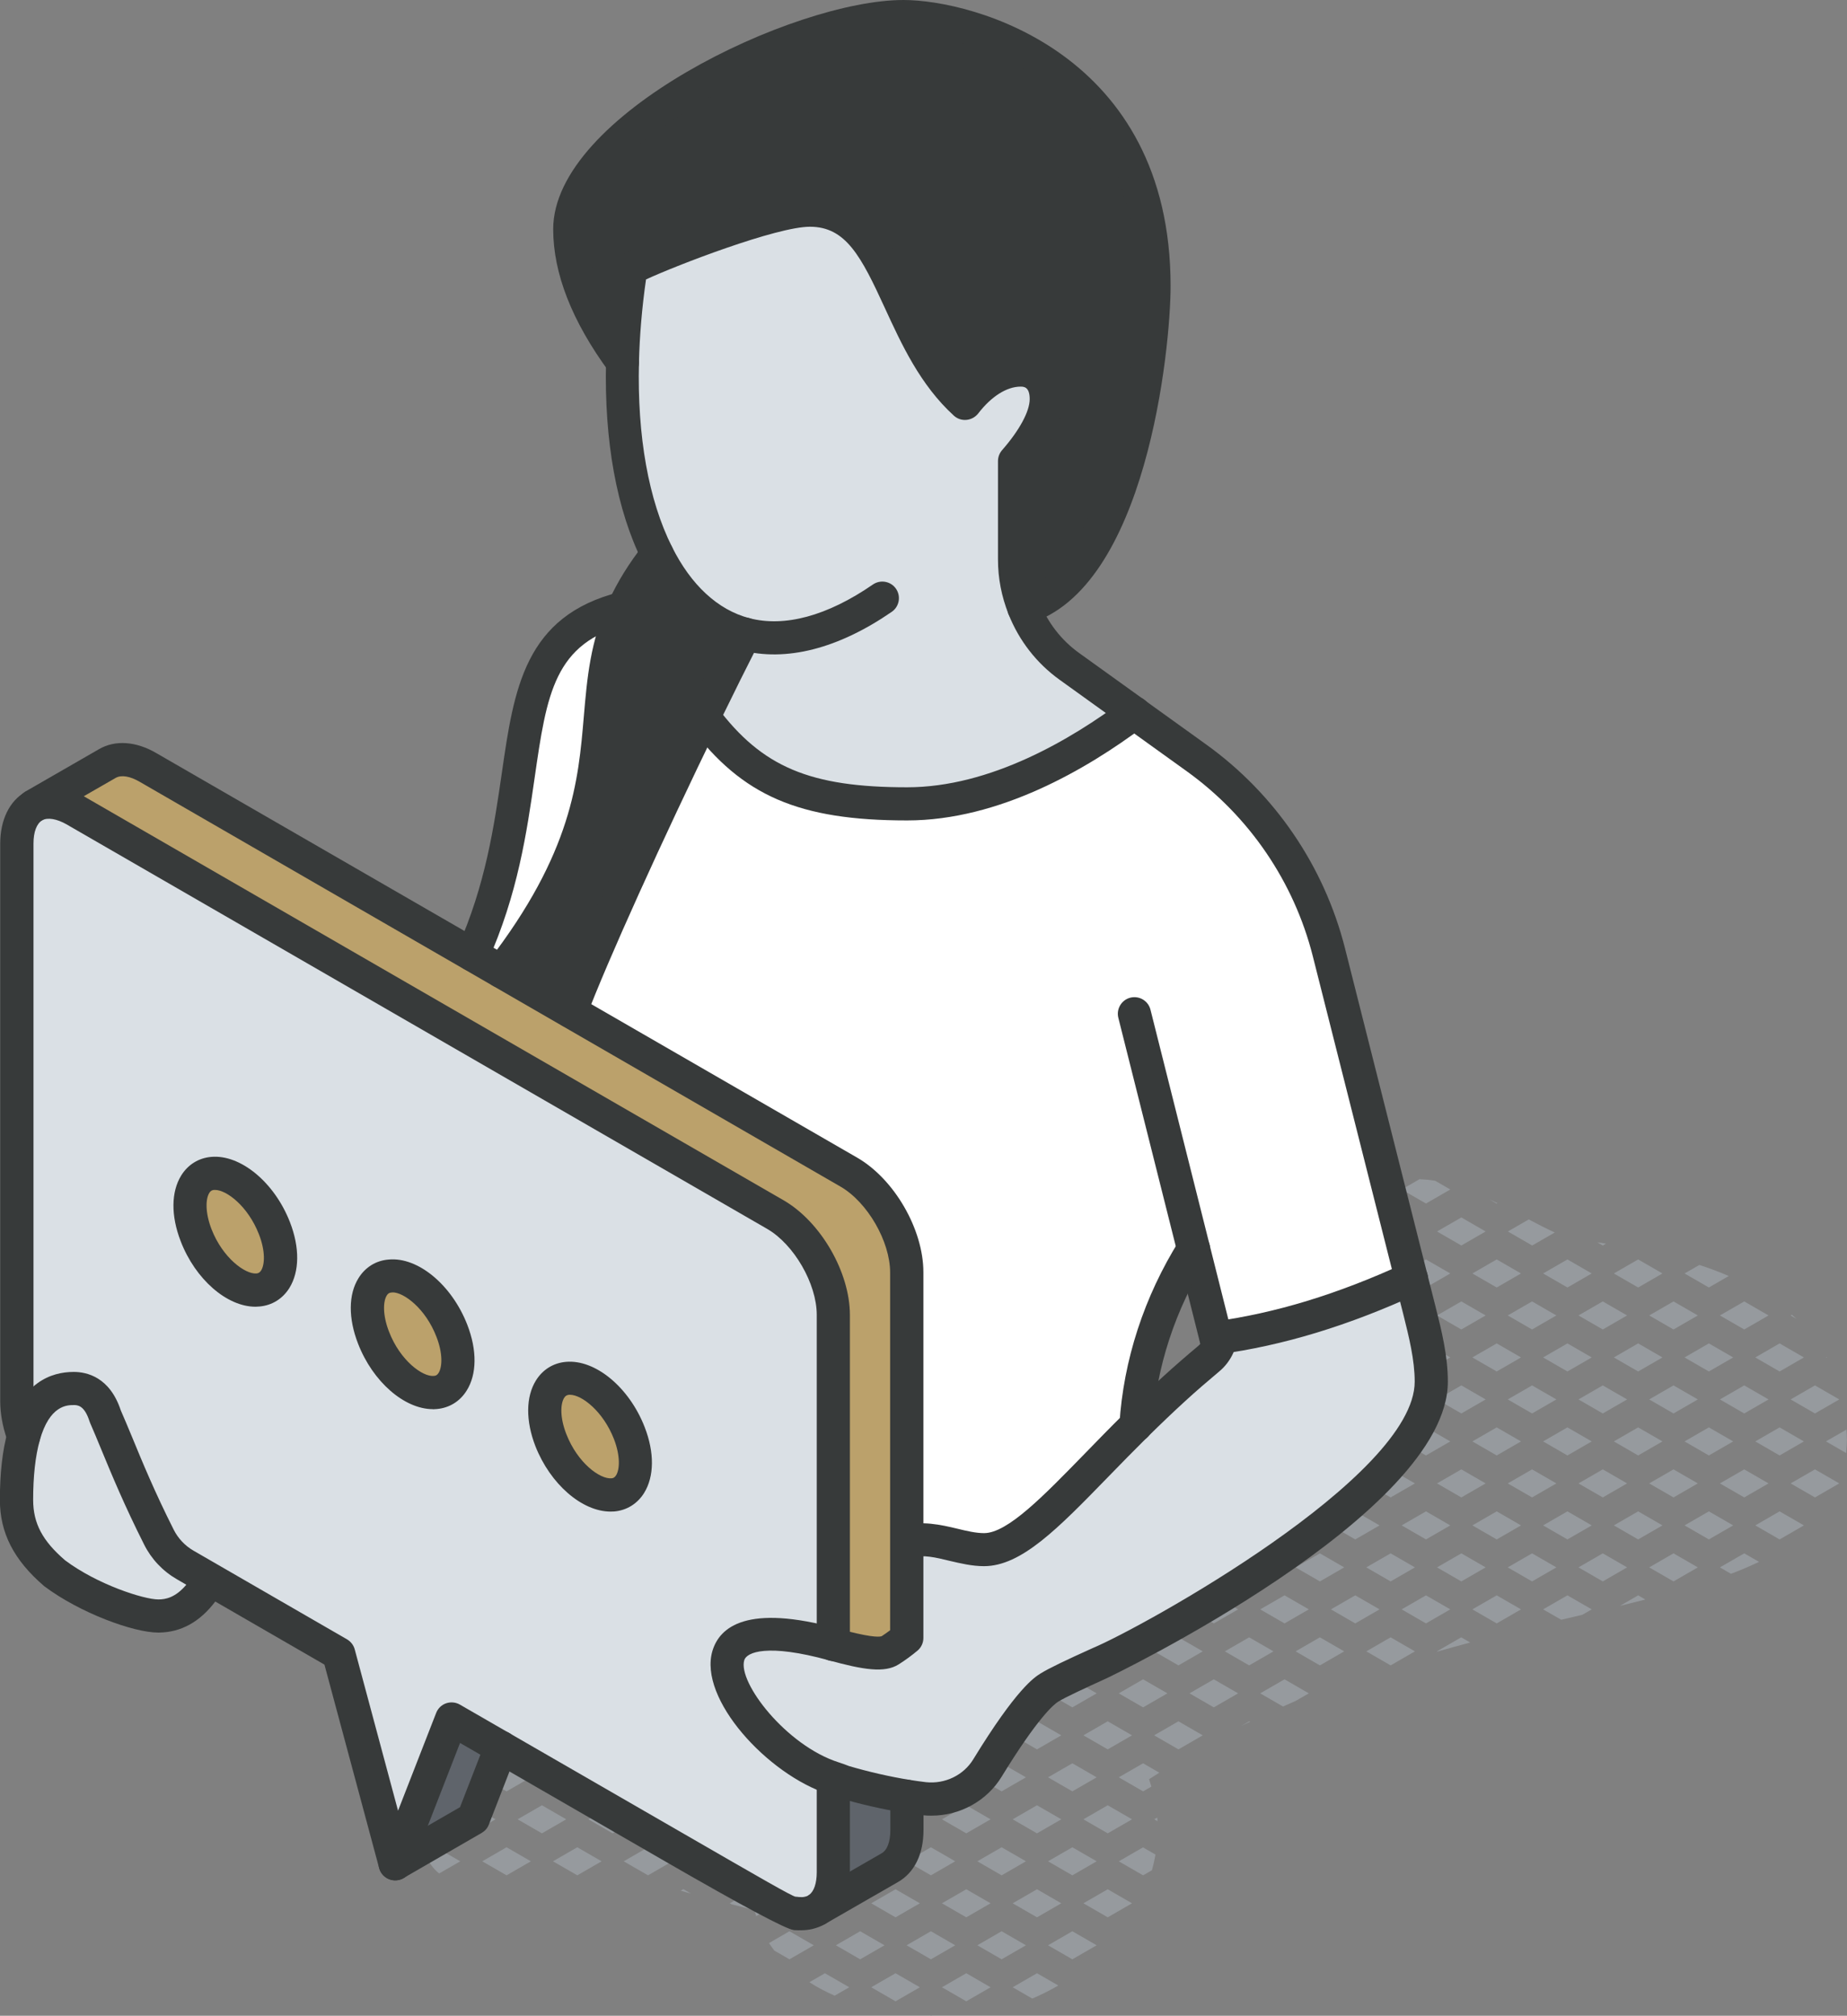 <svg xmlns="http://www.w3.org/2000/svg" id="Layer_2" viewBox="0 0 167.14 182.43"><rect x="0" y="0" width="167.14" height="182.43" fill="#808080" stroke="none"/><defs><style>.cls-1{fill:#fff;}.cls-2{fill:#969a9e;}.cls-3{fill:#bba16b;}.cls-4{fill:#dae0e5;}.cls-5{fill:#373a3a;}.cls-6{fill:#5f646b;}</style></defs><g id="icons"><g><g><path class="cls-2" d="M165.33,122.9l-.04-.08-.05,.03,.09,.05Z"></path><path class="cls-2" d="M165.24,130.45l1.82,1.05c.03-.39,.07-.78,.07-1.2,0-.32-.02-.62-.04-.92l-1.86,1.07Z"></path><polygon class="cls-2" points="163.24 122.85 161.04 121.58 158.84 122.85 161.04 124.12 163.24 122.85"></polygon><path class="cls-2" d="M162.57,119.36c-.14-.13-.28-.25-.42-.37l-.11,.06,.53,.31Z"></path><polygon class="cls-2" points="162.04 134.25 164.24 135.52 166.44 134.25 164.24 132.98 162.04 134.25"></polygon><polygon class="cls-2" points="163.24 130.45 161.04 129.18 158.84 130.45 161.04 131.72 163.24 130.45"></polygon><polygon class="cls-2" points="166.44 126.65 164.24 125.38 162.04 126.65 164.24 127.92 166.44 126.65"></polygon><polygon class="cls-2" points="158.84 138.05 161.04 139.32 163.24 138.05 161.04 136.78 158.84 138.05"></polygon><path class="cls-2" d="M156.44,115.48c-.88-.38-1.77-.71-2.66-1l-1.34,.77,2.2,1.27,1.8-1.04Z"></path><polygon class="cls-2" points="156.84 122.85 154.64 121.58 152.44 122.85 154.64 124.12 156.84 122.85"></polygon><polygon class="cls-2" points="160.04 119.05 157.84 117.78 155.64 119.05 157.84 120.32 160.04 119.05"></polygon><polygon class="cls-2" points="156.84 130.45 154.64 129.18 152.44 130.45 154.64 131.72 156.84 130.45"></polygon><polygon class="cls-2" points="160.04 126.65 157.84 125.38 155.64 126.65 157.84 127.92 160.04 126.65"></polygon><polygon class="cls-2" points="154.64 136.78 152.44 138.05 154.64 139.32 156.84 138.05 154.64 136.78"></polygon><polygon class="cls-2" points="160.04 134.25 157.84 132.98 155.64 134.25 157.84 135.52 160.04 134.25"></polygon><path class="cls-2" d="M155.64,141.85l1,.58c.9-.34,1.74-.7,2.54-1.08l-1.34-.77-2.2,1.27Z"></path><polygon class="cls-2" points="150.44 115.25 148.24 113.98 146.04 115.25 148.24 116.52 150.44 115.25"></polygon><polygon class="cls-2" points="151.44 125.38 149.24 126.65 151.44 127.92 153.64 126.65 151.44 125.38"></polygon><polygon class="cls-2" points="150.44 122.85 148.24 121.58 146.04 122.85 148.24 124.12 150.44 122.85"></polygon><polygon class="cls-2" points="153.64 119.05 151.44 117.78 149.24 119.05 151.44 120.32 153.64 119.05"></polygon><polygon class="cls-2" points="150.44 130.45 148.24 129.18 146.04 130.45 148.24 131.72 150.44 130.45"></polygon><polygon class="cls-2" points="151.44 140.58 149.24 141.85 151.44 143.12 153.64 141.85 151.44 140.58"></polygon><polygon class="cls-2" points="150.44 138.05 148.24 136.78 146.04 138.05 148.24 139.32 150.44 138.05"></polygon><polygon class="cls-2" points="153.64 134.25 151.44 132.98 149.24 134.25 151.44 135.52 153.64 134.25"></polygon><path class="cls-2" d="M146.6,145.33c.78-.19,1.54-.38,2.29-.57l-.65-.38-1.64,.95Z"></path><polygon class="cls-2" points="144.04 115.25 141.84 113.98 139.64 115.25 141.84 116.52 144.04 115.25"></polygon><path class="cls-2" d="M145.04,112.72l.29-.17c-.27-.04-.54-.08-.79-.12l.5,.29Z"></path><polygon class="cls-2" points="144.04 122.85 141.84 121.58 139.64 122.85 141.84 124.12 144.04 122.85"></polygon><polygon class="cls-2" points="147.24 119.05 145.04 117.78 142.84 119.05 145.04 120.32 147.24 119.05"></polygon><polygon class="cls-2" points="144.04 130.45 141.84 129.18 139.64 130.45 141.84 131.72 144.04 130.45"></polygon><polygon class="cls-2" points="147.24 126.65 145.04 125.38 142.84 126.65 145.04 127.92 147.24 126.65"></polygon><polygon class="cls-2" points="144.04 138.05 141.84 136.78 139.64 138.05 141.84 139.32 144.04 138.05"></polygon><polygon class="cls-2" points="147.24 134.25 145.04 132.98 142.84 134.25 145.04 135.52 147.24 134.25"></polygon><polygon class="cls-2" points="139.64 145.65 141.28 146.59 143.19 146.14 144.04 145.65 141.84 144.38 139.64 145.65"></polygon><polygon class="cls-2" points="147.24 141.85 145.04 140.58 142.84 141.85 145.04 143.12 147.24 141.85"></polygon><path class="cls-2" d="M135.44,108.92l.06-.03c-.24-.12-.48-.24-.73-.35l.67,.39Z"></path><polygon class="cls-2" points="137.64 115.25 135.44 113.98 133.24 115.25 135.44 116.52 137.64 115.25"></polygon><path class="cls-2" d="M140.69,111.54c-.78-.36-1.56-.76-2.35-1.18l-1.89,1.09,2.2,1.27,2.05-1.18Z"></path><polygon class="cls-2" points="137.64 122.85 135.44 121.58 133.24 122.85 135.44 124.12 137.64 122.85"></polygon><polygon class="cls-2" points="140.84 119.05 138.64 117.78 136.44 119.05 138.64 120.32 140.84 119.05"></polygon><polygon class="cls-2" points="137.64 130.45 135.44 129.18 133.24 130.45 135.44 131.72 137.64 130.45"></polygon><polygon class="cls-2" points="140.84 126.65 138.64 125.38 136.44 126.65 138.64 127.92 140.84 126.65"></polygon><polygon class="cls-2" points="137.64 138.05 135.44 136.78 133.24 138.05 135.44 139.32 137.64 138.05"></polygon><polygon class="cls-2" points="140.84 134.25 138.64 132.98 136.44 134.25 138.64 135.52 140.84 134.25"></polygon><polygon class="cls-2" points="133.24 145.65 135.44 146.92 137.64 145.65 135.44 144.38 133.24 145.65"></polygon><polygon class="cls-2" points="140.84 141.85 138.64 140.58 136.44 141.85 138.64 143.12 140.84 141.85"></polygon><path class="cls-2" d="M131.24,107.65l-1.37-.79c-.47-.08-.95-.12-1.42-.14l-1.61,.93,2.2,1.27,2.2-1.27Z"></path><polygon class="cls-2" points="131.24 115.25 129.04 113.98 126.84 115.25 129.04 116.52 131.24 115.25"></polygon><polygon class="cls-2" points="134.44 111.45 132.24 110.18 130.04 111.45 132.24 112.72 134.44 111.45"></polygon><polygon class="cls-2" points="131.24 122.85 129.04 121.58 126.84 122.85 129.04 124.12 131.24 122.85"></polygon><polygon class="cls-2" points="134.44 119.05 132.24 117.78 130.04 119.05 132.24 120.32 134.44 119.05"></polygon><polygon class="cls-2" points="131.24 130.45 129.04 129.18 126.84 130.45 129.04 131.72 131.24 130.45"></polygon><polygon class="cls-2" points="134.44 126.65 132.24 125.38 130.04 126.65 132.24 127.92 134.44 126.65"></polygon><polygon class="cls-2" points="131.24 138.05 129.04 136.78 126.84 138.05 129.04 139.32 131.24 138.05"></polygon><polygon class="cls-2" points="134.44 134.25 132.24 132.98 130.04 134.25 132.24 135.52 134.44 134.25"></polygon><path class="cls-2" d="M130.04,149.45l.03,.02c1-.29,1.99-.56,2.97-.82l-.81-.47-2.2,1.27Z"></path><polygon class="cls-2" points="129.04 144.38 126.84 145.65 129.04 146.92 131.24 145.65 129.04 144.38"></polygon><polygon class="cls-2" points="134.44 141.85 132.24 140.58 130.04 141.85 132.24 143.12 134.44 141.85"></polygon><path class="cls-2" d="M124.84,107.65l-.48-.28c-.82,.33-1.54,.76-2.16,1.3l.44,.25,2.2-1.27Z"></path><polygon class="cls-2" points="124.84 115.25 122.64 113.98 120.44 115.25 122.64 116.52 124.84 115.25"></polygon><polygon class="cls-2" points="123.64 111.45 125.84 112.72 128.04 111.45 125.84 110.18 123.64 111.45"></polygon><polygon class="cls-2" points="124.84 122.85 122.64 121.58 120.44 122.85 122.64 124.12 124.84 122.85"></polygon><polygon class="cls-2" points="128.04 119.05 125.84 117.78 123.64 119.05 125.84 120.32 128.04 119.05"></polygon><polygon class="cls-2" points="124.84 130.45 122.64 129.18 120.44 130.45 122.64 131.72 124.84 130.45"></polygon><polygon class="cls-2" points="128.04 126.65 125.84 125.38 123.64 126.65 125.84 127.92 128.04 126.65"></polygon><polygon class="cls-2" points="124.84 138.05 122.64 136.78 120.44 138.05 122.64 139.32 124.84 138.05"></polygon><polygon class="cls-2" points="128.04 134.25 125.84 132.98 123.64 134.25 125.84 135.52 128.04 134.25"></polygon><polygon class="cls-2" points="123.64 149.45 125.84 150.72 128.04 149.45 125.84 148.18 123.64 149.45"></polygon><polygon class="cls-2" points="122.64 144.38 120.44 145.65 122.64 146.92 124.84 145.65 122.64 144.38"></polygon><polygon class="cls-2" points="128.04 141.85 125.84 140.58 123.64 141.85 125.84 143.12 128.04 141.85"></polygon><path class="cls-2" d="M120.48,110.78c-.34,.58-.65,1.2-.89,1.86l2.06-1.19-1.16-.67Z"></path><path class="cls-2" d="M119.44,125.38l-1.11,.64c0,.43,.01,.84,.02,1.27l1.1,.63,2.2-1.27-2.2-1.27Z"></path><path class="cls-2" d="M118.44,122.85l-.16-.09c0,.06,0,.12,0,.18l.15-.09Z"></path><path class="cls-2" d="M118.43,118.37c-.04,.44-.07,.87-.09,1.32l1.1,.64,2.2-1.27-2.2-1.27-1.02,.59Z"></path><path class="cls-2" d="M118.44,130.45l-.09-.05s0,.07,0,.11l.1-.06Z"></path><polygon class="cls-2" points="119.44 140.58 117.24 141.85 119.44 143.12 121.64 141.85 119.44 140.58"></polygon><path class="cls-2" d="M118.44,138.05l-1.14-.66c-.13,.36-.28,.7-.45,1.03-.49,.12-.98,.27-1.47,.4l.85,.49,2.2-1.27Z"></path><path class="cls-2" d="M121.64,134.25l-2.2-1.27-1.32,.76c-.04,.32-.09,.63-.14,.94l1.45,.84,2.2-1.27Z"></path><polygon class="cls-2" points="117.24 149.45 119.44 150.72 121.64 149.45 119.44 148.18 117.24 149.45"></polygon><polygon class="cls-2" points="118.44 145.65 116.24 144.38 114.04 145.65 116.24 146.92 118.44 145.65"></polygon><path class="cls-2" d="M114.04,153.25l2.06,1.19c.38-.17,.76-.34,1.14-.5l1.2-.69-2.2-1.27-2.2,1.27Z"></path><polygon class="cls-2" points="112.04 145.65 109.84 144.38 107.64 145.65 109.84 146.92 112.04 145.65"></polygon><polygon class="cls-2" points="115.24 141.85 113.04 140.58 110.84 141.85 113.04 143.12 115.24 141.85"></polygon><path class="cls-2" d="M112.3,156.21h0c.27-.14,.55-.26,.82-.39l-.07-.04-.75,.43Z"></path><polygon class="cls-2" points="107.64 153.25 109.84 154.52 112.04 153.25 109.84 151.98 107.64 153.25"></polygon><polygon class="cls-2" points="115.24 149.45 113.04 148.18 110.84 149.45 113.04 150.72 115.24 149.45"></polygon><path class="cls-2" d="M107.96,141.34c-.87,.34-1.73,.69-2.58,1.05l1.26,.73,2.2-1.27-.89-.51Z"></path><polygon class="cls-2" points="105.64 145.65 103.44 144.38 101.24 145.65 103.44 146.92 105.64 145.65"></polygon><polygon class="cls-2" points="106.64 155.78 104.44 157.05 106.64 158.32 108.84 157.05 106.64 155.78"></polygon><polygon class="cls-2" points="105.64 153.25 103.44 151.98 101.24 153.25 103.44 154.52 105.64 153.25"></polygon><polygon class="cls-2" points="108.84 149.45 106.64 148.18 104.44 149.45 106.64 150.72 108.84 149.45"></polygon><path class="cls-2" d="M104.72,164.49l-.27,.16,.29,.17c0-.11,0-.22-.02-.33Z"></path><path class="cls-2" d="M101.24,160.85l2.2,1.27,.75-.43c-.07-.22-.13-.45-.21-.67,.31-.2,.62-.39,.93-.59l-1.47-.85-2.2,1.27Z"></path><path class="cls-2" d="M101.24,168.45l2.2,1.27,.8-.46c.12-.42,.22-.85,.3-1.29,0-.04,.01-.09,.02-.13l-1.13-.65-2.2,1.27Z"></path><path class="cls-2" d="M99.24,145.65l-.43-.25c-.28,.14-.56,.27-.83,.41-.51,.25-1.01,.51-1.51,.78l.57,.33,2.2-1.27Z"></path><polygon class="cls-2" points="97.04 151.98 94.84 153.25 97.04 154.52 99.24 153.25 97.04 151.98"></polygon><polygon class="cls-2" points="102.44 149.45 100.24 148.18 98.04 149.45 100.24 150.72 102.44 149.45"></polygon><polygon class="cls-2" points="99.24 160.85 97.04 159.58 94.84 160.85 97.04 162.12 99.24 160.85"></polygon><polygon class="cls-2" points="102.44 157.05 100.24 155.78 98.04 157.05 100.24 158.32 102.44 157.05"></polygon><polygon class="cls-2" points="99.24 168.45 97.04 167.18 94.84 168.45 97.04 169.72 99.24 168.45"></polygon><polygon class="cls-2" points="102.44 164.65 100.24 163.38 98.04 164.65 100.24 165.92 102.44 164.65"></polygon><polygon class="cls-2" points="94.84 176.05 97.04 177.32 99.24 176.05 97.04 174.78 94.84 176.05"></polygon><polygon class="cls-2" points="98.04 172.25 100.24 173.52 102.44 172.25 100.24 170.98 98.04 172.25"></polygon><path class="cls-2" d="M93.84,148.18l-.83,.48h0c-.42,.28-.84,.56-1.26,.85l2.09,1.21,2.2-1.27-2.2-1.27Z"></path><polygon class="cls-2" points="92.84 153.25 90.64 151.98 88.44 153.25 90.64 154.52 92.84 153.25"></polygon><polygon class="cls-2" points="92.84 160.85 90.64 159.58 88.44 160.85 90.64 162.12 92.84 160.85"></polygon><polygon class="cls-2" points="96.04 157.05 93.84 155.78 91.64 157.05 93.84 158.32 96.04 157.05"></polygon><polygon class="cls-2" points="92.84 168.45 90.64 167.18 88.44 168.45 90.64 169.72 92.84 168.45"></polygon><polygon class="cls-2" points="96.04 164.65 93.84 163.38 91.64 164.65 93.84 165.92 96.04 164.65"></polygon><path class="cls-2" d="M91.64,179.85l1.77,1.02c.15-.06,.3-.12,.44-.19,.66-.3,1.3-.63,1.92-.99l-1.93-1.11-2.2,1.27Z"></path><polygon class="cls-2" points="90.64 174.78 88.44 176.05 90.64 177.32 92.84 176.05 90.64 174.78"></polygon><polygon class="cls-2" points="96.04 172.25 93.84 170.98 91.64 172.25 93.84 173.52 96.04 172.25"></polygon><polygon class="cls-2" points="86.44 160.85 84.24 159.58 82.04 160.85 84.24 162.12 86.44 160.85"></polygon><polygon class="cls-2" points="89.64 157.05 87.44 155.78 85.24 157.05 87.44 158.32 89.64 157.05"></polygon><polygon class="cls-2" points="86.44 168.45 84.24 167.18 82.04 168.45 84.24 169.72 86.44 168.45"></polygon><polygon class="cls-2" points="89.64 164.65 87.44 163.38 85.24 164.65 87.44 165.92 89.64 164.65"></polygon><polygon class="cls-2" points="85.24 179.85 87.44 181.12 89.64 179.85 87.44 178.58 85.24 179.85"></polygon><polygon class="cls-2" points="86.44 176.05 84.24 174.78 82.04 176.05 84.24 177.32 86.44 176.05"></polygon><polygon class="cls-2" points="89.64 172.25 87.44 170.98 85.24 172.25 87.44 173.52 89.64 172.25"></polygon><path class="cls-2" d="M84.16,182.43c.06,0,.12,0,.18,0l-.09-.05-.09,.05Z"></path><polygon class="cls-2" points="80.04 168.45 77.84 167.18 75.64 168.45 77.84 169.72 80.04 168.45"></polygon><polygon class="cls-2" points="83.24 164.65 81.04 163.38 78.84 164.65 81.04 165.92 83.24 164.65"></polygon><polygon class="cls-2" points="78.84 179.85 81.04 181.12 83.24 179.85 81.04 178.58 78.84 179.85"></polygon><polygon class="cls-2" points="77.84 174.78 75.64 176.05 77.84 177.32 80.04 176.05 77.84 174.78"></polygon><polygon class="cls-2" points="83.24 172.25 81.04 170.98 78.84 172.25 81.04 173.52 83.24 172.25"></polygon><path class="cls-2" d="M72.61,161.44c-1.1-.24-2.23-.43-3.35-.61h-.02l2.2,1.28,1.17-.68Z"></path><polygon class="cls-2" points="73.64 168.45 71.44 167.18 69.24 168.45 71.44 169.72 73.64 168.45"></polygon><polygon class="cls-2" points="76.84 164.65 74.64 163.38 72.44 164.65 74.64 165.92 76.84 164.65"></polygon><path class="cls-2" d="M73.24,179.39c.72,.46,1.48,.87,2.29,1.22l1.32-.76-2.2-1.27-1.4,.81Z"></path><path class="cls-2" d="M71.44,174.78l-1.85,1.07c.15,.23,.31,.46,.48,.68l1.37,.79,2.2-1.27-2.2-1.27Z"></path><polygon class="cls-2" points="76.84 172.25 74.64 170.98 72.44 172.25 74.64 173.52 76.84 172.25"></polygon><path class="cls-2" d="M67.24,160.85l-.78-.45c-.79-.11-1.58-.2-2.37-.28l-1.26,.73,2.2,1.27,2.2-1.27Z"></path><polygon class="cls-2" points="65.04 167.18 62.84 168.45 65.04 169.72 67.24 168.45 65.04 167.18"></polygon><polygon class="cls-2" points="70.44 164.65 68.24 163.38 66.04 164.65 68.24 165.92 70.44 164.65"></polygon><path class="cls-2" d="M68.24,170.98l-2.2,1.27,.16,.09c.68,.17,1.38,.34,2.07,.54,.05,.18,.11,.35,.16,.53l2.01-1.16-2.2-1.27Z"></path><path class="cls-2" d="M59.74,153.89c-.27-.54-.62-1.06-1.12-1.56-.08-.07-.16-.13-.23-.2l-1.94,1.12,2.2,1.27,1.1-.63Z"></path><polygon class="cls-2" points="60.84 160.85 58.64 159.58 56.44 160.85 58.64 162.12 60.84 160.85"></polygon><path class="cls-2" d="M60.64,157.55c-.05-.34-.09-.66-.14-.99l-.85,.49,1.01,.58s0-.06-.01-.08Z"></path><polygon class="cls-2" points="56.44 168.45 58.64 169.72 60.84 168.45 58.64 167.18 56.44 168.45"></polygon><polygon class="cls-2" points="64.04 164.65 61.84 163.38 59.64 164.65 61.84 165.92 64.04 164.65"></polygon><path class="cls-2" d="M61.61,171.11c.3,.09,.61,.18,.92,.26l-.69-.4-.23,.13Z"></path><polygon class="cls-2" points="54.44 153.25 52.24 151.98 50.04 153.25 52.24 154.52 54.44 153.25"></polygon><path class="cls-2" d="M55.5,150.69c-.06-.01-.11-.02-.17-.03l.11,.06,.06-.04Z"></path><polygon class="cls-2" points="55.44 163.38 53.24 164.65 55.44 165.92 57.64 164.65 55.44 163.38"></polygon><polygon class="cls-2" points="54.44 160.85 52.24 159.58 50.04 160.85 52.24 162.12 54.44 160.85"></polygon><polygon class="cls-2" points="57.64 157.05 55.44 155.78 53.24 157.05 55.44 158.32 57.64 157.05"></polygon><polygon class="cls-2" points="50.04 168.45 52.24 169.72 54.44 168.45 52.24 167.18 50.04 168.45"></polygon><polygon class="cls-2" points="49.04 163.38 46.84 164.65 49.04 165.92 51.24 164.65 49.04 163.38"></polygon><path class="cls-2" d="M48.04,160.85l-1.85-1.07c-.74,.22-1.43,.49-2.09,.8l-.46,.27,2.2,1.27,2.2-1.27Z"></path><path class="cls-2" d="M51.24,157.05l-2.2-1.27-1.1,.63c-.02,.2-.06,.39-.07,.59,0,.2,0,.43,.02,.65l1.14,.66,2.2-1.27Z"></path><polygon class="cls-2" points="43.64 168.45 45.84 169.72 48.04 168.45 45.84 167.18 43.64 168.45"></polygon><polygon class="cls-2" points="42.64 163.38 40.44 164.65 42.64 165.92 44.84 164.65 42.64 163.38"></polygon><path class="cls-2" d="M38.48,167.74c.25,.71,.68,1.36,1.26,1.81l1.91-1.1-2.2-1.27-.97,.56Z"></path></g><g><g><path class="cls-4" d="M128.2,117.57c.58,2.41,1.33,4.95,1.33,7.46,0,10.29-27.36,24.37-30.01,25.48-2.2,1-3.87,1.78-4.56,2.22-1.55,.98-3.94,4.57-5.58,7.26-1.2,1.97-3.43,3.04-5.72,2.79-.48-.05-1.02-.13-1.57-.22-1.74-.28-3.78-.73-5.74-1.31-.11-.05-.44-.18-.9-.32-7.99-2.57-16.91-16.74,0-12.11,2.27,.62,4.29,1.07,5.12,.54,.53-.33,1.05-.71,1.53-1.12v-8.74c.43-.11,.87-.17,1.32-.17,1.95,0,3.82,.9,5.67,.9,3.45,0,7.53-5.11,13.74-11.25,1.08-1.07,2.23-2.18,3.44-3.29,1-.91,2.05-1.83,3.15-2.74,.37-.31,.65-.69,.84-1.11l-.19-.76c6.23-.84,12.16-2.84,17.68-5.38l.48,1.87Z"></path><path class="cls-1" d="M108.01,113.02c-3.02,4.81-4.87,10.32-5.22,15.97-6.21,6.15-10.28,11.25-13.74,11.25-1.85,0-3.72-.9-5.67-.9-.45,0-.89,.06-1.32,.17v-24.36c0-3.34-2.34-7.39-5.24-9.07l-25.19-14.55c2.12-5.59,7.35-17.03,12.04-26.65,4.49,5.99,9.34,7.87,18.41,7.87,7.62,0,15.08-4.12,20.55-8.23l5.66,4.07c5.93,4.27,10.17,10.48,11.96,17.57l7.46,29.54c-5.52,2.54-11.45,4.54-17.68,5.38l-2.03-8.07Z"></path><path class="cls-4" d="M92.65,55.01c.82,2.1,2.24,3.95,4.12,5.3l5.87,4.22c-5.47,4.11-12.93,8.23-20.55,8.23-9.07,0-13.92-1.88-18.41-7.87,1.32-2.7,2.58-5.26,3.73-7.5-3.34-.88-6.04-3.43-7.93-7.23-2.19-4.36-3.32-10.36-3.14-17.39,.06-2.68,.32-5.51,.77-8.46,1.4-.8,12.43-5.29,16.19-5.29,7.52,0,7.31,11.36,14.04,17.49,1.3-1.67,3.07-3.01,5.03-3.01,1.61,0,2.32,1.2,2.32,2.63,0,1.74-1.34,3.85-2.87,5.6v8.92c0,1.52,.3,3,.84,4.37Z"></path><path class="cls-5" d="M104.43,25.89c0,6.31-2.48,26.39-11.78,29.12-.54-1.37-.84-2.84-.84-4.37v-8.92c1.53-1.75,2.87-3.86,2.87-5.6,0-1.44-.7-2.63-2.32-2.63-1.96,0-3.73,1.34-5.03,3.01-6.73-6.13-6.51-17.49-14.04-17.49-3.76,0-14.8,4.48-16.19,5.29-.46,2.95-.71,5.78-.77,8.46-2.63-3.58-4.77-7.76-4.77-12.02,0-9.3,20.9-19.24,30.2-19.24,6.41,0,22.67,4.93,22.67,24.39Z"></path><path class="cls-6" d="M76.33,161.25c1.96,.58,4,1.04,5.74,1.31v3.05c0,1.67-.58,2.84-1.53,3.4l-6.49,3.74c.86-.57,1.38-1.71,1.38-3.3v-8.52c.47,.15,.8,.27,.91,.32Z"></path><path class="cls-5" d="M67.41,57.38c-1.15,2.25-2.42,4.8-3.73,7.5-4.68,9.62-9.92,21.05-12.04,26.65l-6.27-3.61c12.3-15.96,6.8-23.43,11.07-32.88,.71-1.55,1.68-3.17,3.03-4.88,1.89,3.8,4.6,6.35,7.93,7.23Z"></path><path class="cls-3" d="M56.94,129.7c1.13,2.91,.46,5.41-1.49,5.59-1.96,.17-4.46-2.05-5.6-4.96-1.13-2.92-.46-5.41,1.5-5.59s4.46,2.05,5.59,4.96Z"></path><path class="cls-1" d="M56.44,55.03c-4.27,9.45,1.24,16.93-11.07,32.88l-2.61-1.51c6.88-15.41,1.28-28.27,13.68-31.37Z"></path><path class="cls-6" d="M45.34,158.14l-2.5,6.44-7.08,4.09,5.11-13.12c1.57,.91,3.06,1.77,4.47,2.58Z"></path><path class="cls-3" d="M40.89,120.43c1.13,2.91,.46,5.41-1.49,5.58-1.96,.18-4.46-2.04-5.59-4.96-1.14-2.91-.47-5.41,1.49-5.58,1.96-.18,4.46,2.04,5.59,4.96Z"></path><path class="cls-3" d="M24.83,111.16c1.13,2.91,.46,5.41-1.49,5.59-1.96,.18-4.46-2.05-5.59-4.96-1.13-2.91-.47-5.41,1.49-5.59,1.96-.18,4.46,2.05,5.59,4.96Z"></path><path class="cls-4" d="M16.75,141.63l2.26,1.31c-1.06,1.86-2.52,3.3-4.64,3.32-1.72,.02-6.29-1.52-9.45-3.9-2.1-1.8-3.42-3.81-3.42-6.61,0-1.92,.15-3.99,.64-5.76,.67-2.45,2.02-4.32,4.54-4.32,1.19,0,2.26,.62,2.86,2.51,1.05,2.35,2.35,5.98,4.85,10.94,.52,1.05,1.36,1.93,2.37,2.51Z"></path><path class="cls-3" d="M3.06,72.94l6.65-3.83c.95-.55,2.26-.48,3.7,.37l63.41,36.61c2.9,1.67,5.24,5.73,5.24,9.07v33.1c-.49,.41-1.01,.79-1.53,1.12-.83,.52-2.85,.08-5.12-.54v-29.84c0-3.34-2.35-7.39-5.23-9.07L6.78,73.31c-1.46-.83-2.77-.91-3.71-.37Z"></path><path class="cls-4" d="M2.05,129.75c-.34-.99-.52-2-.52-2.95v-50.46c0-1.66,.58-2.84,1.53-3.4,.94-.54,2.26-.47,3.71,.37l63.41,36.62c2.88,1.67,5.23,5.73,5.23,9.07v29.84c-16.9-4.63-7.99,9.57,0,12.11v8.52c0,1.58-.52,2.72-1.39,3.3l-.16,.09c-.21,.13-.46,.22-.72,.28-.33,.08-.68,.09-1.04,.05-1.24-.14,.4,.67-26.77-15.03-1.42-.81-2.9-1.67-4.47-2.58l-5.11,13.12-5.11-19.02-13.9-8.03c-1.01-.58-1.84-1.47-2.37-2.51-2.5-4.96-3.8-8.59-4.85-10.94-.6-1.89-1.67-2.51-2.86-2.51-2.51,0-3.86,1.86-4.54,4.32,0-.03-.03-.07-.04-.1-.02-.04-.04-.08-.05-.13Zm53.39,5.54c1.95-.18,2.62-2.68,1.49-5.59-1.13-2.91-3.63-5.14-5.59-4.96s-2.63,2.67-1.5,5.59c1.14,2.91,3.64,5.13,5.6,4.96Zm-16.06-9.28c1.95-.17,2.62-2.67,1.49-5.58-1.13-2.92-3.63-5.14-5.59-4.96-1.96,.17-2.63,2.67-1.49,5.58,1.13,2.92,3.63,5.14,5.59,4.96Zm-16.06-9.27c1.95-.18,2.62-2.68,1.49-5.59-1.13-2.91-3.63-5.14-5.59-4.96-1.96,.18-2.62,2.68-1.49,5.59,1.13,2.91,3.63,5.14,5.59,4.96Z"></path></g><g><path class="cls-5" d="M89.05,141.74c-1.09,0-2.12-.25-3.11-.48-1.24-.3-2.36-.59-3.51-.3-.8,.2-1.62-.28-1.82-1.08-.2-.8,.28-1.62,1.08-1.82,1.72-.44,3.42-.08,4.95,.29,.86,.21,1.68,.4,2.41,.4,2.12,0,5.36-3.34,9.12-7.2,1.11-1.14,2.29-2.36,3.57-3.62,1.3-1.28,2.41-2.34,3.49-3.33,1.02-.93,2.1-1.87,3.2-2.79,.07-.06,.13-.12,.19-.19l-7.42-29.51c-.2-.8,.29-1.62,1.09-1.82,.81-.2,1.62,.29,1.82,1.09l7.57,30.11c.08,.33,.05,.67-.09,.98-.29,.63-.72,1.2-1.25,1.64-1.06,.89-2.11,1.79-3.1,2.7-1.05,.96-2.13,1.99-3.4,3.24-1.26,1.25-2.43,2.45-3.53,3.58-4.58,4.71-7.88,8.11-11.27,8.11Z"></path><path class="cls-5" d="M75.41,150.33c-.83,0-1.5-.67-1.5-1.5v-29.84c0-2.8-2.05-6.36-4.48-7.77L6.03,74.61c-.89-.51-1.73-.65-2.21-.37-.5,.29-.79,1.05-.79,2.1v50.46c0,.76,.15,1.61,.45,2.47h0c.02,.05,.04,.1,.05,.14,0,.02,.03,.07,.04,.11,.25,.79-.18,1.63-.97,1.89-.78,.25-1.61-.17-1.88-.93-.03-.07-.07-.17-.11-.29-.39-1.16-.59-2.3-.59-3.38v-50.46c0-2.14,.83-3.85,2.28-4.69,1.44-.84,3.34-.71,5.21,.36l63.42,36.62c3.35,1.95,5.98,6.5,5.98,10.37v29.84c0,.83-.67,1.5-1.5,1.5Z"></path><path class="cls-5" d="M72.5,174.69c-.18,0-.37-.01-.55-.03-.82-.09-1.42-.83-1.33-1.65,.09-.82,.83-1.42,1.66-1.33,.2,.02,.38,.02,.54-.02,.19-.04,.26-.08,.28-.09l6.69-3.85c.5-.29,.78-1.05,.78-2.1v-3.05c0-.83,.67-1.5,1.5-1.5s1.5,.67,1.5,1.5v3.05c0,2.17-.81,3.83-2.28,4.69l-6.66,3.83c-.3,.18-.68,.33-1.13,.44-.31,.07-.65,.11-.99,.11Z"></path><path class="cls-5" d="M35.76,170.17c-.52,0-1.02-.27-1.3-.75-.41-.72-.17-1.63,.55-2.05l6.62-3.82,2.31-5.95c.3-.77,1.17-1.16,1.94-.86,.77,.3,1.16,1.17,.86,1.94l-2.5,6.44c-.12,.32-.35,.58-.65,.76l-7.08,4.09c-.24,.14-.49,.2-.75,.2Z"></path><path class="cls-5" d="M72.12,174.67c-.06,0-.11,0-.17,0h-.12q-1.06-.11-11.72-6.26l-18.48-10.67-4.47,11.49c-.23,.61-.81,.98-1.48,.95-.65-.04-1.2-.48-1.37-1.11l-4.95-18.42-9.88-5.71c-1.4,1.85-3.11,2.79-5.11,2.81h-.05c-2.24,0-7.1-1.78-10.32-4.2-2.76-2.37-4.01-4.83-4.01-7.81,0-2.42,.23-4.49,.7-6.16,1.24-4.48,3.94-5.42,5.98-5.42,1.17,0,3.26,.45,4.26,3.48,.31,.7,.64,1.5,1.02,2.41,.91,2.21,2.04,4.96,3.77,8.39,.39,.78,1.02,1.45,1.78,1.89l13.9,8.03c.34,.2,.6,.53,.7,.91l3.92,14.6,3.45-8.85c.16-.41,.49-.73,.9-.87,.41-.14,.87-.1,1.25,.12l20,11.54c7.45,4.3,9.96,5.75,10.38,5.85l.29,.03c.82,.09,1.42,.83,1.33,1.66-.09,.77-.73,1.33-1.49,1.33ZM6.68,127.16c-.6,0-2.2,0-3.09,3.22-.39,1.41-.59,3.21-.59,5.36s.87,3.73,2.89,5.47c2.92,2.19,7.12,3.54,8.44,3.54h.02c.64,0,1.53-.17,2.51-1.33l-.86-.5c-1.28-.74-2.3-1.82-2.96-3.14-1.78-3.53-2.94-6.34-3.87-8.59-.38-.92-.71-1.72-1.01-2.4-.02-.05-.04-.1-.06-.16-.47-1.47-1.1-1.47-1.43-1.47Z"></path><path class="cls-5" d="M73.97,174.3c-.38,0-.77-.15-1.06-.44-.59-.59-.59-1.54,0-2.12,.06-.06,.15-.13,.23-.19,.02-.01,.04-.03,.06-.05,.45-.3,.71-1.05,.71-2.05v-8.48c0-.83,.67-1.5,1.5-1.5s1.5,.67,1.5,1.5v8.48c0,2.04-.72,3.64-2.02,4.53l-.03,.02c-.27,.2-.58,.3-.9,.3Z"></path><path class="cls-5" d="M23.12,118.26c-2.58,0-5.44-2.47-6.77-5.93-.89-2.3-.87-4.46,.05-5.95,.61-.98,1.57-1.58,2.71-1.68,2.65-.24,5.73,2.3,7.13,5.91,.89,2.29,.87,4.46-.05,5.95-.61,.98-1.57,1.58-2.71,1.68-.12,0-.24,.02-.35,.02Zm-3.66-10.57s-.06,0-.09,0c-.2,.02-.32,.09-.43,.27-.33,.53-.39,1.75,.2,3.28,1.02,2.62,3.06,4.09,4.06,4.01,.16-.01,.3-.07,.43-.27,.33-.53,.4-1.75-.2-3.28h0c-.99-2.54-2.93-4.01-3.97-4.01Z"></path><path class="cls-5" d="M39.17,127.53c-2.57,0-5.43-2.47-6.77-5.93-.89-2.29-.88-4.46,.05-5.94,.61-.98,1.58-1.58,2.72-1.67,2.66-.25,5.72,2.3,7.12,5.91,.89,2.3,.87,4.47-.06,5.95-.61,.98-1.57,1.57-2.71,1.67-.12,.01-.24,.02-.35,.02Zm-3.64-10.56s-.06,0-.09,0c-.21,.02-.33,.09-.44,.27-.33,.53-.39,1.75,.2,3.27,1.01,2.63,3.06,4.12,4.06,4.01,.17-.01,.3-.06,.43-.27,.33-.53,.4-1.75-.2-3.28h0c-.98-2.54-2.93-4.01-3.97-4.01Z"></path><path class="cls-5" d="M55.25,136.8c-2.58,0-5.45-2.48-6.8-5.92-.89-2.3-.87-4.47,.05-5.95,.61-.98,1.57-1.58,2.71-1.68,2.66-.24,5.73,2.3,7.13,5.91h0c.89,2.29,.87,4.46-.05,5.95-.61,.98-1.57,1.58-2.71,1.68-.11,0-.22,.01-.34,.01Zm-3.67-10.57s-.06,0-.09,0c-.2,.02-.33,.1-.44,.28-.33,.53-.4,1.75,.2,3.28,1.02,2.61,3.03,4.08,4.08,4,.16-.01,.29-.07,.42-.27,.33-.53,.4-1.75-.19-3.28-.99-2.54-2.93-4.01-3.97-4.01Z"></path><path class="cls-5" d="M42.76,87.91c-.2,0-.41-.04-.61-.13-.76-.34-1.1-1.22-.76-1.98,2.56-5.73,3.33-11.09,4.02-15.83,1.1-7.64,2.06-14.23,10.67-16.39,.81-.2,1.62,.29,1.82,1.09,.2,.8-.29,1.62-1.09,1.82-6.66,1.67-7.33,6.28-8.43,13.91-.71,4.93-1.52,10.51-4.25,16.62-.25,.56-.8,.89-1.37,.89Z"></path><path class="cls-5" d="M84.29,164.32c-.27,0-.54-.01-.81-.04-.51-.06-1.07-.13-1.65-.22-1.93-.31-4.04-.79-5.94-1.36-.07-.02-.13-.04-.2-.07-.1-.04-.37-.14-.73-.26-5.48-1.76-11.78-8.62-10.49-12.96,.65-2.17,3.13-4.28,11.33-2.02,2.75,.75,3.68,.79,3.98,.69,.24-.16,.51-.34,.77-.54v-32.38c0-2.81-2.05-6.36-4.49-7.77L12.67,70.77c-.9-.53-1.69-.66-2.2-.37l-6.66,3.83c-.72,.41-1.64,.17-2.05-.55-.41-.72-.17-1.63,.55-2.05l6.65-3.83c1.46-.85,3.36-.72,5.21,.37l63.4,36.6c3.36,1.94,5.99,6.49,5.99,10.37v33.1c0,.44-.2,.87-.54,1.15-.54,.45-1.11,.87-1.7,1.24-1.27,.8-3.2,.49-6.31-.37-5.59-1.54-7.45-.73-7.66-.01-.6,2.01,3.79,7.72,8.53,9.24,.37,.12,.73,.25,.95,.34,1.76,.52,3.69,.96,5.47,1.25,.53,.08,1.04,.16,1.5,.21,1.72,.18,3.4-.63,4.28-2.08,3.91-6.39,5.53-7.41,6.07-7.75,.75-.47,2.3-1.21,4.74-2.31,4.36-1.82,29.13-15.47,29.13-24.11,0-1.97-.52-4.04-1.02-6.05l-8.2-32.45c-1.7-6.72-5.74-12.66-11.38-16.72l-5.66-4.07c-.67-.48-.83-1.42-.34-2.09,.48-.67,1.42-.83,2.09-.34l5.66,4.07c6.21,4.47,10.66,11.01,12.54,18.42l8.2,32.46c.55,2.18,1.11,4.44,1.11,6.78,0,12.02-30.62,26.73-30.93,26.86-1.86,.85-3.71,1.7-4.34,2.1-.37,.23-1.81,1.4-5.1,6.77-1.34,2.21-3.78,3.54-6.35,3.54Z"></path><path class="cls-5" d="M102.64,66.03c-.3,0-.61-.09-.87-.28l-5.87-4.22c-2.08-1.49-3.69-3.55-4.64-5.96-.63-1.59-.95-3.25-.95-4.92v-8.92c0-.36,.13-.71,.37-.99,1.57-1.79,2.5-3.51,2.5-4.62s-.53-1.13-.82-1.13c-1.25,0-2.65,.88-3.84,2.43-.26,.33-.64,.54-1.06,.58-.43,.04-.83-.1-1.14-.38-3.05-2.78-4.74-6.47-6.24-9.73-2.16-4.71-3.54-7.37-6.79-7.37-3,0-12.06,3.48-14.83,4.77-.37,2.57-.58,5.1-.64,7.51-.16,6.69,.87,12.46,2.99,16.69,1.73,3.47,4.15,5.7,6.98,6.45,3.21,.85,7.08-.2,11.2-3.04,.68-.47,1.62-.3,2.09,.38,.47,.68,.3,1.62-.38,2.09-4.86,3.35-9.59,4.55-13.67,3.47-3.69-.98-6.76-3.74-8.89-8-2.33-4.66-3.47-10.92-3.3-18.1,.07-2.78,.33-5.69,.79-8.66,.07-.45,.34-.84,.74-1.07,1.48-.85,12.8-5.49,16.94-5.49,5.33,0,7.46,4.64,9.52,9.12,1.23,2.69,2.5,5.46,4.47,7.68,1.55-1.51,3.32-2.32,5.08-2.32,2.28,0,3.82,1.66,3.82,4.13,0,2.19-1.48,4.49-2.87,6.16v8.37c0,1.29,.25,2.58,.74,3.82,.74,1.87,1.98,3.47,3.6,4.63l5.87,4.22c.67,.48,.83,1.42,.34,2.09-.29,.41-.75,.62-1.22,.62Z"></path><path class="cls-5" d="M92.65,56.51c-.65,0-1.25-.42-1.44-1.08-.23-.79,.22-1.63,1.02-1.86,8.07-2.37,10.7-21.39,10.7-27.68,0-18.69-15.68-22.89-21.17-22.89-9.25,0-28.7,9.94-28.7,17.74,0,3.34,1.51,7.08,4.48,11.13,.49,.67,.35,1.61-.32,2.1-.67,.49-1.61,.35-2.1-.32-3.36-4.57-5.06-8.91-5.06-12.91C50.06,10.41,71.79,0,81.76,0c6.27,0,24.17,4.76,24.17,25.89,0,5.66-2.18,27.42-12.86,30.56-.14,.04-.28,.06-.42,.06Z"></path><path class="cls-5" d="M45.37,89.42c-.32,0-.64-.1-.92-.31-.66-.51-.78-1.45-.27-2.1,7.6-9.85,8.16-16.38,8.65-22.15,.3-3.5,.58-6.8,2.24-10.44,.81-1.77,1.86-3.47,3.22-5.19,.51-.65,1.46-.76,2.11-.24,.65,.51,.76,1.46,.24,2.11-1.21,1.53-2.14,3.02-2.84,4.57-1.44,3.17-1.69,6.08-1.98,9.45-.53,6.18-1.13,13.18-9.26,23.73-.29,.38-.74,.58-1.19,.58Z"></path><path class="cls-5" d="M51.64,93.03c-.18,0-.36-.03-.53-.1-.77-.29-1.17-1.16-.87-1.93,2.27-6.01,7.86-18.09,12.09-26.77,1.37-2.82,2.63-5.36,3.74-7.53,.38-.74,1.28-1.03,2.02-.65,.74,.38,1.03,1.28,.65,2.02-1.1,2.16-2.35,4.67-3.72,7.48-5.13,10.54-10.06,21.45-11.98,26.52-.23,.6-.8,.97-1.4,.97Z"></path><path class="cls-5" d="M82.09,74.25c-9.79,0-14.92-2.22-19.61-8.47-.5-.66-.36-1.6,.3-2.1,.66-.5,1.6-.36,2.1,.3,4.08,5.44,8.42,7.27,17.21,7.27,7.51,0,14.83-4.31,19.65-7.93,.66-.5,1.6-.36,2.1,.3,.5,.66,.36,1.6-.3,2.1-5.18,3.89-13.11,8.53-21.45,8.53Z"></path><path class="cls-5" d="M110.04,122.59c-.74,0-1.38-.55-1.48-1.3-.11-.82,.46-1.58,1.29-1.69,5.55-.75,11.19-2.47,17.25-5.26,.75-.35,1.64-.02,1.99,.73,.35,.75,.02,1.64-.73,1.99-6.33,2.92-12.26,4.72-18.11,5.51-.07,0-.14,.01-.2,.01Z"></path><path class="cls-5" d="M102.8,130.49s-.06,0-.09,0c-.83-.05-1.46-.76-1.41-1.59,.36-5.8,2.24-11.57,5.44-16.67,.44-.7,1.37-.91,2.07-.47,.7,.44,.91,1.37,.47,2.07-2.94,4.68-4.66,9.96-4.99,15.26-.05,.8-.71,1.41-1.5,1.41Z"></path></g></g></g></g></svg>